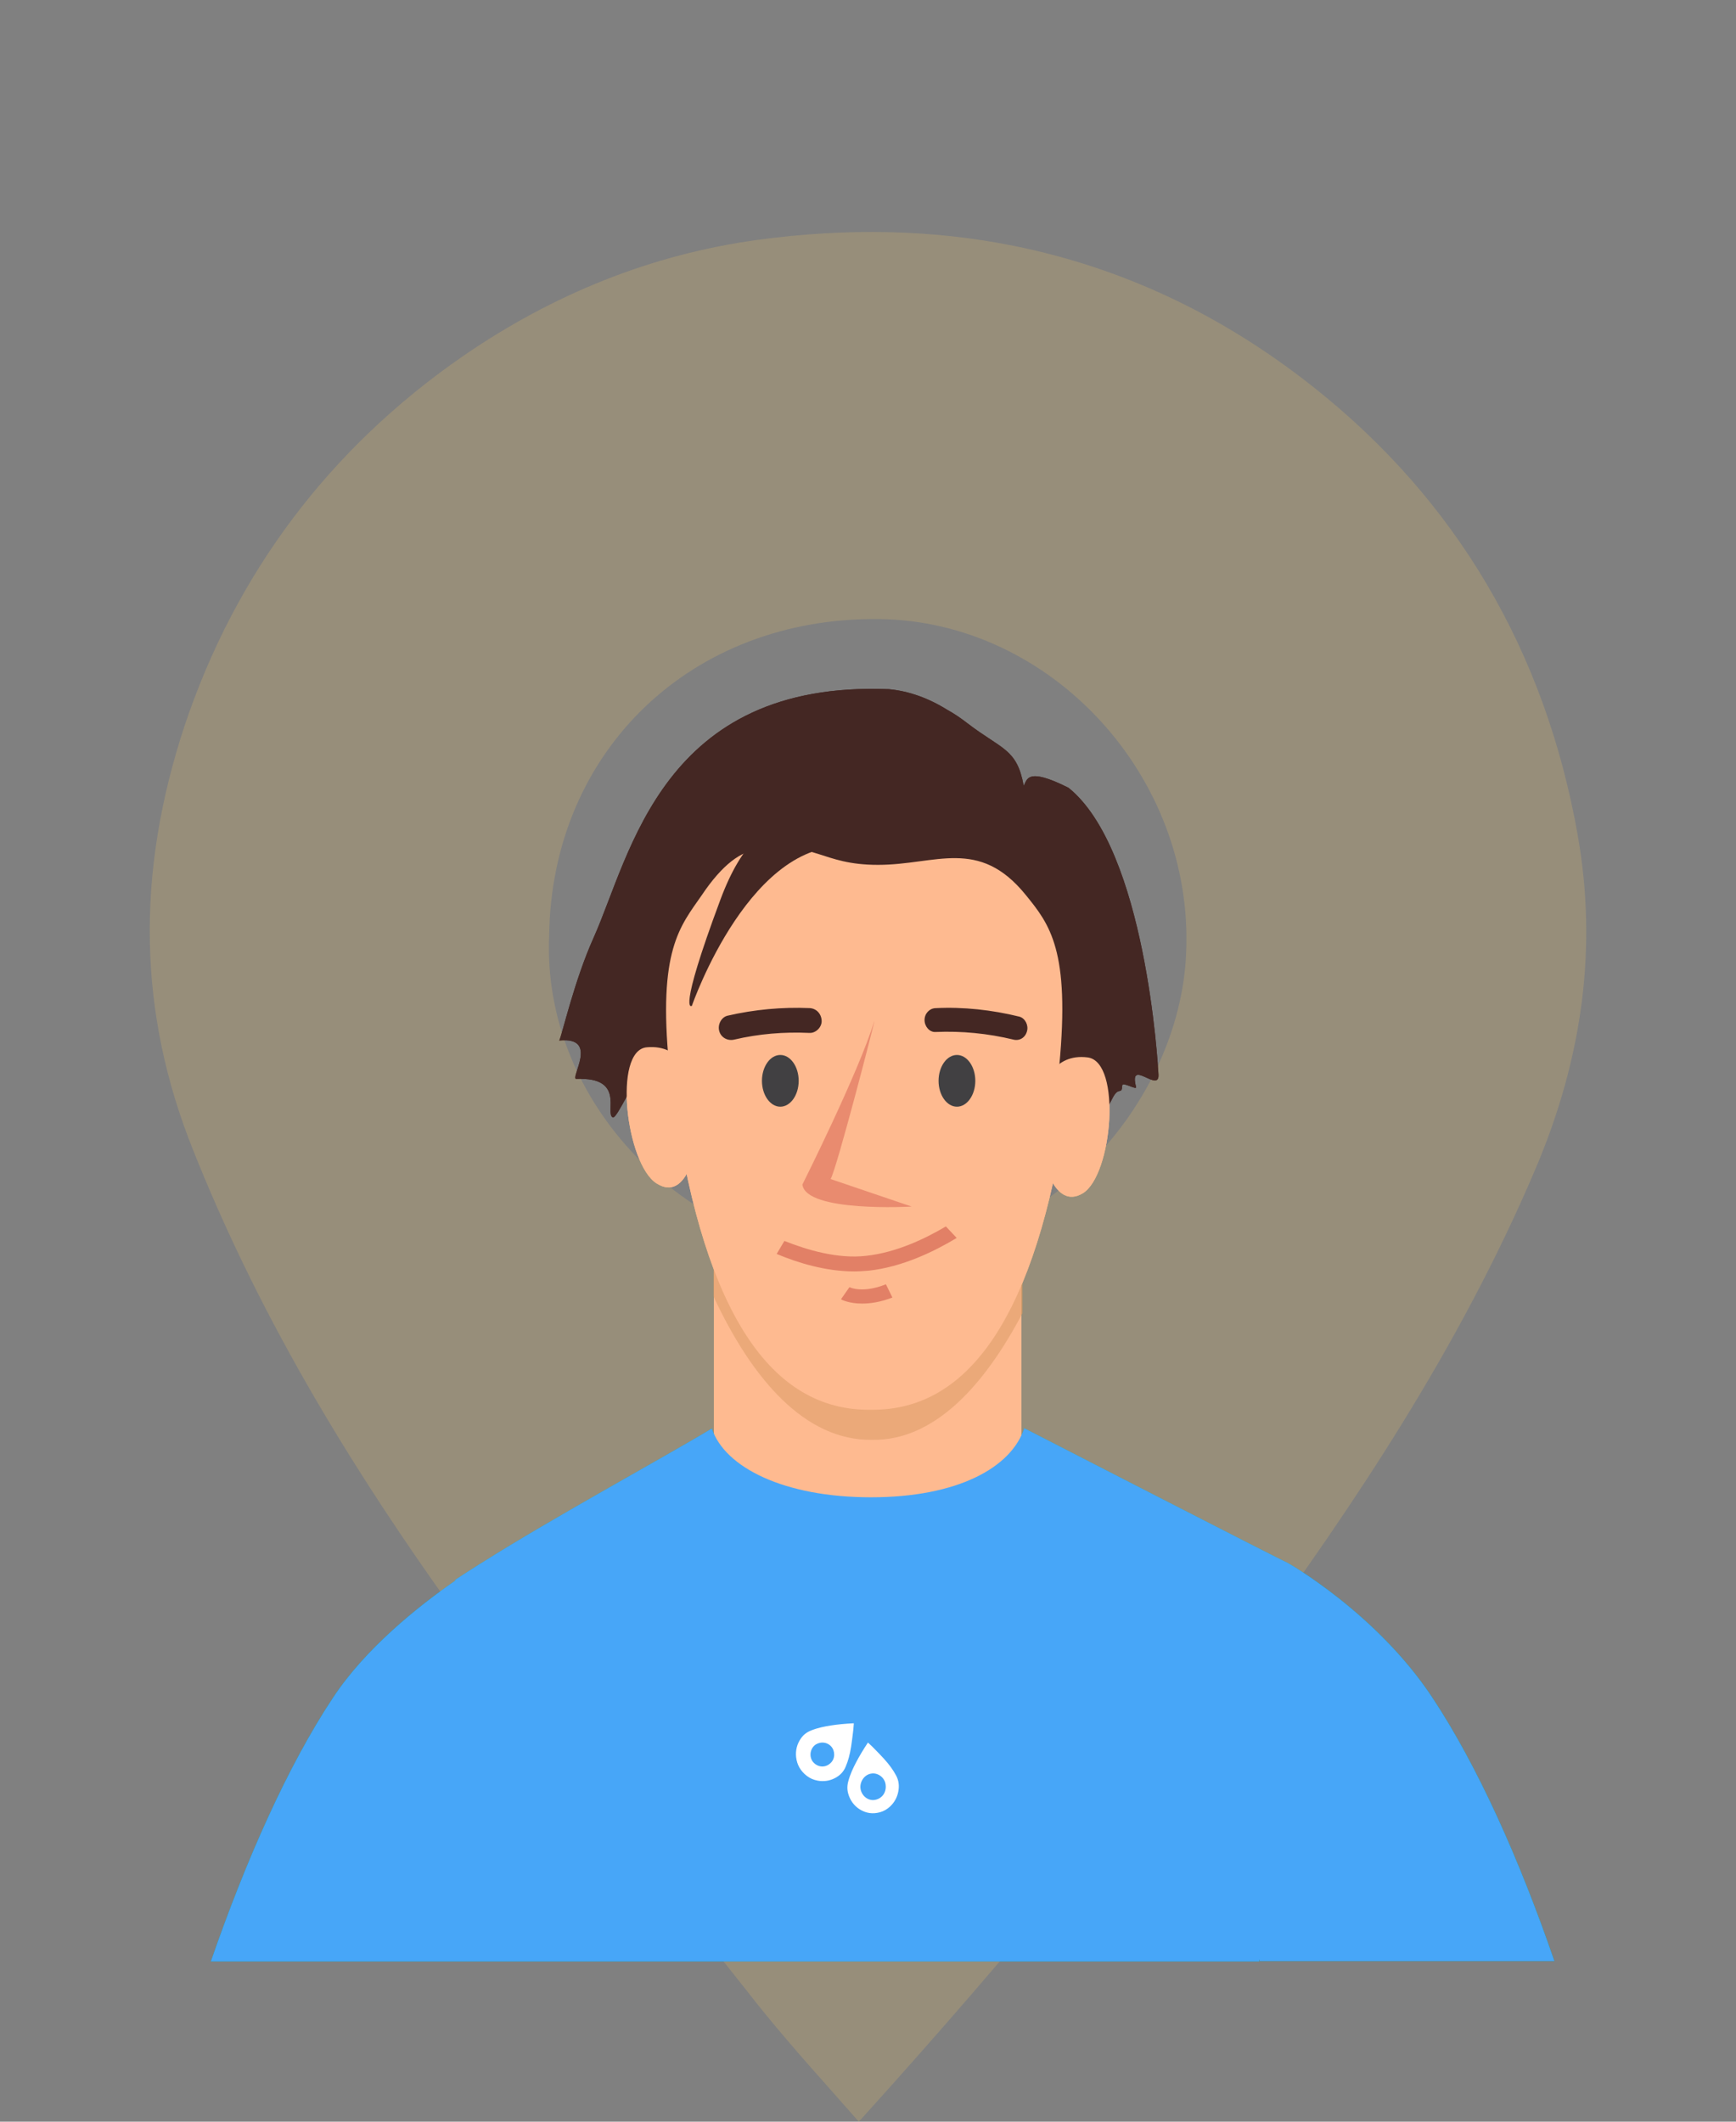 <svg width="270" height="330" fill="none" xmlns="http://www.w3.org/2000/svg"><rect width="100%" height="100%" fill="#808080" stroke="none"/><path fill-rule="evenodd" clip-rule="evenodd" d="M158.868 190.747v36.786c-1.004 5.685-3.201 10.749-6.497 15.192-4.778 6.497-10.558 9.746-17.342 9.746-6.784 0-12.613-3.249-17.39-9.746-3.44-4.587-5.637-9.889-6.593-15.909v-39.413c2.915 3.774 6.068 15.144 9.507 17.151 4.204 2.579 8.791 6.162 13.807 6.115 4.873.095 9.411-4.73 13.568-7.214 3.917-2.293 7.596-8.026 10.94-12.708z" fill="#feba90"/><path opacity=".5" fill-rule="evenodd" clip-rule="evenodd" d="M158.964 196.862c-3.344 3.058-7.023 6.832-10.988 8.361-4.204 1.624-8.695 4.777-13.616 4.729-5.016.048-9.602-2.293-13.854-4.013-3.44-1.337-6.593-8.79-9.507-11.274v7.022c5.972 12.804 14.189 22.406 24.651 22.263 9.746.143 17.533-8.599 23.361-19.683v-7.405z" fill="#d89963"/><path fill-rule="evenodd" clip-rule="evenodd" d="m103.745 178.088-1.051.191c-2.819-8.074-.717-8.695-3.057-10.463-.86-.621-3.679 6.354-4.348 5.972-1.242-.669 2.007-6.306-5.637-5.972-1.147.048 3.678-6.64-2.675-5.971.525-1.147 2.341-9.316 5.35-16.004 5.781-12.899 10.606-40.035 45.911-38.649 3.105.287 6.162 1.385 9.076 3.201 1.052.573 2.103 1.29 3.154 2.102 5.35 4.108 7.691 3.917 8.742 9.698.573-.812.334-3.01 6.975.334 11.991 9.65 13.902 42.949 13.998 44.621.143 2.962-4.682-2.676-3.488 1.911.144.573-2.102-.86-2.15-.239-.095 1.672-.525-.048-1.576 2.102-1.72 3.583-2.675 1.385-4.777 7.309l-1.052-.191-3.869-.239c1.767-19.683.382-28.998-3.01-34.301-3.296-5.351-3.153-6.163-5.637-6.306-2.484-.191-3.44-3.01-5.637-2.007-1.051.526-2.485-.955-3.679-.764l-.287.334c-5.016 1.147-20.494-.334-22.692-1.337-2.245-1.051-2.484 1.91-4.968 2.102-2.485.191-4.348 2.293-7.644 7.643-3.344 5.303-5.399 15.145-3.631 34.827z" fill="#442723"/><path fill-rule="evenodd" clip-rule="evenodd" d="M165.843 172.785c-4.682 31.196-14.81 46.674-30.384 46.483-15.622.239-25.75-15.287-30.432-46.483-.525-2.293-.907-4.587-1.289-6.928l.334-.095c-1.768-18.011 1.72-21.689 5.064-26.514 3.296-4.921 6.21-6.88 8.695-7.071 9.077-1.433 9.745 2.341 18.727 2.341 8.981 0 15.67-4.347 22.979 4.682 3.726 4.586 6.927 8.599 5.207 26.61 0 0 1.577 4.729 1.099 6.975z" fill="#feba90"/><path d="M107.56 167.72s-1.481-5.35-6.975-4.825c-5.303.478-3.201 18.154 1.529 21.164 4.729 3.01 6.115-5.733 6.115-5.733zM162.403 169.01s1.29-5.255 6.784-4.538c5.303.716 3.822 18.297-.764 21.116-4.634 2.818-6.306-6.02-6.306-6.02z" fill="#feba90"/><path fill-rule="evenodd" clip-rule="evenodd" d="M127.911 129.836s-9.077-8.121-15.861 10.08c-6.784 18.202-4.443 16.53-4.443 16.53s9.316-26.992 25.32-24.651c15.956 2.389-5.016-1.959-5.016-1.959z" fill="#442723"/><path d="M195.845 305.021v-.286c.048.095.048.191.095.286h45.815c-5.398-15.717-11.943-30.383-19.014-41.037-8.694-13.138-22.501-20.925-22.501-20.925-.048.096-40.942-20.925-40.942-20.925-1.959 6.068-10.271 10.75-23.839 10.75-13.472 0-22.74-4.635-24.746-10.702-7.023 4.252-24.89 13.998-35.687 20.829-.191.144-.43.239-.621.383-1.29.812-2.532 1.624-3.631 2.341 0 0 0 .047.048.095-5.924 4.109-13.998 10.606-19.014 18.202-7.071 10.653-13.568 25.32-19.014 41.037h163.051z" fill="#00a38e"/><path opacity=".2" d="M131.756 195.353c-24.957-1.348-47.506-23.733-46.347-49.869.398-28.714 22.148-49.541 51.3-49.197 26.74.283 49.066 24.477 47.767 52.01-.932 22.904-21.845 48.747-52.72 47.056zm113.617-65.514c-5.055-28.535-18.834-51.995-41.067-69.612-14.247-11.296-29.737-18.566-46.579-21.977-12.597-2.551-25.94-2.83-39.863-.945-16.417 2.235-31.776 8.39-45.855 18.083-20.885 14.444-35.371 33.891-43.264 57.381-7.7 23.244-7.232 44.864 1.292 66.119 9.641 24.19 23.228 47.896 42.753 74.658 11.606 15.892 24.089 31.677 36.107 46.94l7.266 9.169c4.07 5.243 8.469 10.268 13.114 15.485 1.393 1.565 2.896 3.295 4.29 4.86.192-.246.357-.355.549-.601 24.066-26.63 43.961-50.968 61.087-74.299 14.817-20.377 31.645-45.051 43.66-73.409 7.385-17.463 9.563-34.555 6.509-51.852z" fill="#f6c964"/><path fill-rule="evenodd" clip-rule="evenodd" d="M158.867 190.747v36.786c-1.004 5.685-3.201 10.749-6.497 15.192-4.778 6.497-10.558 9.746-17.342 9.746-6.784 0-12.612-3.249-17.39-9.746-3.44-4.587-5.637-9.889-6.593-15.909v-39.413c2.915 3.774 6.068 15.144 9.507 17.151 4.204 2.579 8.791 6.162 13.807 6.115 4.873.095 9.411-4.73 13.568-7.214 3.917-2.293 7.596-8.026 10.94-12.708z" fill="#feba90"/><path opacity=".5" fill-rule="evenodd" clip-rule="evenodd" d="M158.963 196.862c-3.344 3.058-7.023 6.832-10.988 8.361-4.204 1.624-8.695 4.777-13.616 4.729-5.016.048-9.602-2.293-13.854-4.013-3.44-1.337-6.593-8.79-9.507-11.274v7.022c5.972 12.804 14.189 22.406 24.651 22.263 9.746.143 17.533-8.599 23.361-19.683v-7.405z" fill="#d89963"/><path fill-rule="evenodd" clip-rule="evenodd" d="m103.744 178.088-1.051.191c-2.819-8.074-.716-8.695-3.057-10.463-.86-.621-3.679 6.354-4.348 5.972-1.242-.669 2.007-6.306-5.637-5.972-1.147.048 3.679-6.64-2.675-5.971.525-1.147 2.341-9.316 5.35-16.004 5.781-12.899 10.606-40.035 45.911-38.649 3.105.287 6.162 1.385 9.077 3.201 1.051.573 2.102 1.29 3.153 2.102 5.35 4.108 7.691 3.917 8.742 9.698.573-.812.335-3.01 6.975.334 11.991 9.65 13.902 42.949 13.998 44.621.143 2.962-4.682-2.676-3.488 1.911.144.573-2.102-.86-2.15-.239-.095 1.672-.525-.048-1.576 2.102-1.72 3.583-2.675 1.385-4.777 7.309l-1.051-.191-3.87-.239c1.767-19.683.382-28.998-3.01-34.301-3.296-5.351-3.153-6.163-5.637-6.306-2.484-.191-3.44-3.01-5.637-2.007-1.051.526-2.485-.955-3.679-.764l-.287.334c-5.016 1.147-20.494-.334-22.692-1.337-2.245-1.051-2.484 1.91-4.968 2.102-2.485.191-4.348 2.293-7.644 7.643-3.344 5.303-5.399 15.145-3.631 34.827z" fill="#442723"/><path fill-rule="evenodd" clip-rule="evenodd" d="M165.842 172.785c-4.682 31.196-14.81 46.674-30.384 46.483-15.622.239-25.75-15.287-30.432-46.483-.525-2.293-.907-4.587-1.289-6.928l.334-.095c-1.768-18.011 1.72-21.689 5.064-26.514 3.296-4.921 6.21-6.88 8.695-7.071 9.077-1.433 9.745 2.341 18.727 2.341 8.981 0 15.67-4.347 22.979 4.682 3.726 4.586 6.927 8.599 5.207 26.61 0 0 1.577 4.729 1.099 6.975z" fill="#feba90"/><path d="M107.559 167.72s-1.481-5.35-6.975-4.825c-5.303.478-3.201 18.154 1.529 21.164 4.729 3.01 6.115-5.733 6.115-5.733zM162.402 169.01s1.29-5.255 6.784-4.538c5.303.716 3.822 18.297-.764 21.116-4.634 2.818-6.306-6.02-6.306-6.02z" fill="#feba90"/><path fill-rule="evenodd" clip-rule="evenodd" d="M127.91 129.836s-9.077-8.121-15.861 10.08c-6.784 18.202-4.443 16.53-4.443 16.53s9.316-26.992 25.32-24.651c15.956 2.389-5.016-1.959-5.016-1.959z" fill="#442723"/><path d="M195.844 305.021v-.286c.048.095.048.191.095.286h45.815c-5.398-15.717-11.943-30.383-19.014-41.037-8.694-13.138-22.501-20.925-22.501-20.925-.048.096-40.942-20.925-40.942-20.925-1.958 6.068-10.271 10.75-23.839 10.75-13.472 0-22.74-4.635-24.746-10.702-7.023 4.252-24.89 13.998-35.687 20.829-.191.144-.43.239-.621.383-1.29.812-2.532 1.624-3.631 2.341 0 0 0 .047.048.095-5.924 4.109-13.998 10.606-19.014 18.202-7.071 10.653-13.568 25.32-19.014 41.037h163.051Z" fill="#47a6f8"/><path d="M125.905 156.795c-4.298-.182-8.596.227-12.737 1.181-.996.228-1.573 1.409-1.311 2.363.262 1.045 1.311 1.59 2.306 1.363 3.879-.909 7.758-1.227 11.742-1.045.996.045 1.939-.909 1.887-1.908-.053-1.091-.839-1.908-1.887-1.954zM158.562 158.129c-4.314-1.059-8.729-1.544-13.093-1.324-.914.044-1.675.839-1.675 1.854 0 .97.761 1.897 1.675 1.853 4.11-.177 8.17.221 12.179 1.191.914.221 1.827-.308 2.081-1.323.254-.883-.254-1.986-1.167-2.251z" fill="#442723"/><path d="M134.07 202.753c-2.016 0-3.213-.611-3.276-.667l1.323-1.889c.063.056 2.079 1 5.669-.444l1.008 2.056c-1.827.722-3.465.944-4.724.944zM147.112 190.753c-3.125 1.851-7.631 4.05-12.378 4.57-4.446.521-9.253-.925-12.738-2.314l-1.202 2.025c3.305 1.388 7.631 2.719 12.077 2.719.721 0 1.442-.058 2.223-.116 5.348-.578 10.335-3.066 13.7-5.091z" fill="#e28066"/><path d="M124.219 168.108c0 2.216-1.282 4.023-2.857 4.023-1.574 0-2.857-1.807-2.857-4.023 0-2.216 1.283-4.023 2.857-4.023 1.575 0 2.857 1.807 2.857 4.023zM145.976 168.108c0 2.216 1.282 4.023 2.857 4.023 1.574 0 2.857-1.807 2.857-4.023 0-2.216-1.283-4.023-2.857-4.023-1.575 0-2.857 1.807-2.857 4.023z" fill="#414042"/><path d="M129.188 274.209c-.769.745-1.886.724-2.645-.058-.691-.714-.639-1.952.115-2.65.634-.583 1.86-.714 2.629.152.618.698.623 1.889-.099 2.556zm3.58-6.177c-1.33.068-2.499.178-3.564.346-.925.147-2.011.352-3.076.782-.66.268-1.169.662-1.549 1.207-.623.892-.872 1.879-.758 2.939.135 1.186.691 2.162 1.663 2.908.488.378 1.054.624 1.683.74.93.168 1.819.047 2.65-.373.81-.409 1.372-.992 1.709-1.79.385-.897.65-1.884.847-3.117.114-.729.203-1.48.291-2.199l.052-.441c.031-.246.047-.488.062-.75.006-.084.011-.168.016-.257-.005.005-.016.005-.026.005zM135.975 279.964c-1.052.131-2.064-.75-2.154-1.894-.075-.959.616-2.14 1.844-2.234.992-.079 1.999.724 2.084 1.815.13 1.185-.626 2.166-1.774 2.313zm3.397-3.808c-.456-.855-1.047-1.673-1.864-2.575-.486-.54-1.002-1.065-1.503-1.574l-.3-.304c-.175-.178-.356-.346-.546-.519-.055-.052-.11-.1-.171-.157-.005.01-.01.015-.015.026-.731 1.112-1.332 2.114-1.828 3.063-.431.828-.917 1.83-1.213 2.942-.185.692-.185 1.337.005 1.972.311 1.039.907 1.841 1.779 2.392.977.613 2.044.76 3.181.44.571-.162 1.092-.467 1.548-.897.677-.639 1.102-1.426 1.273-2.344.17-.907.055-1.71-.346-2.465z" fill="#fff"/><path d="m129.184 183.386 12.61 4.28s-16.44.951-17-3.424c0 0 8.78-17.5 11.209-25.489.093 0-5.885 23.111-6.819 24.633z" fill="#e98b6f"/></svg>